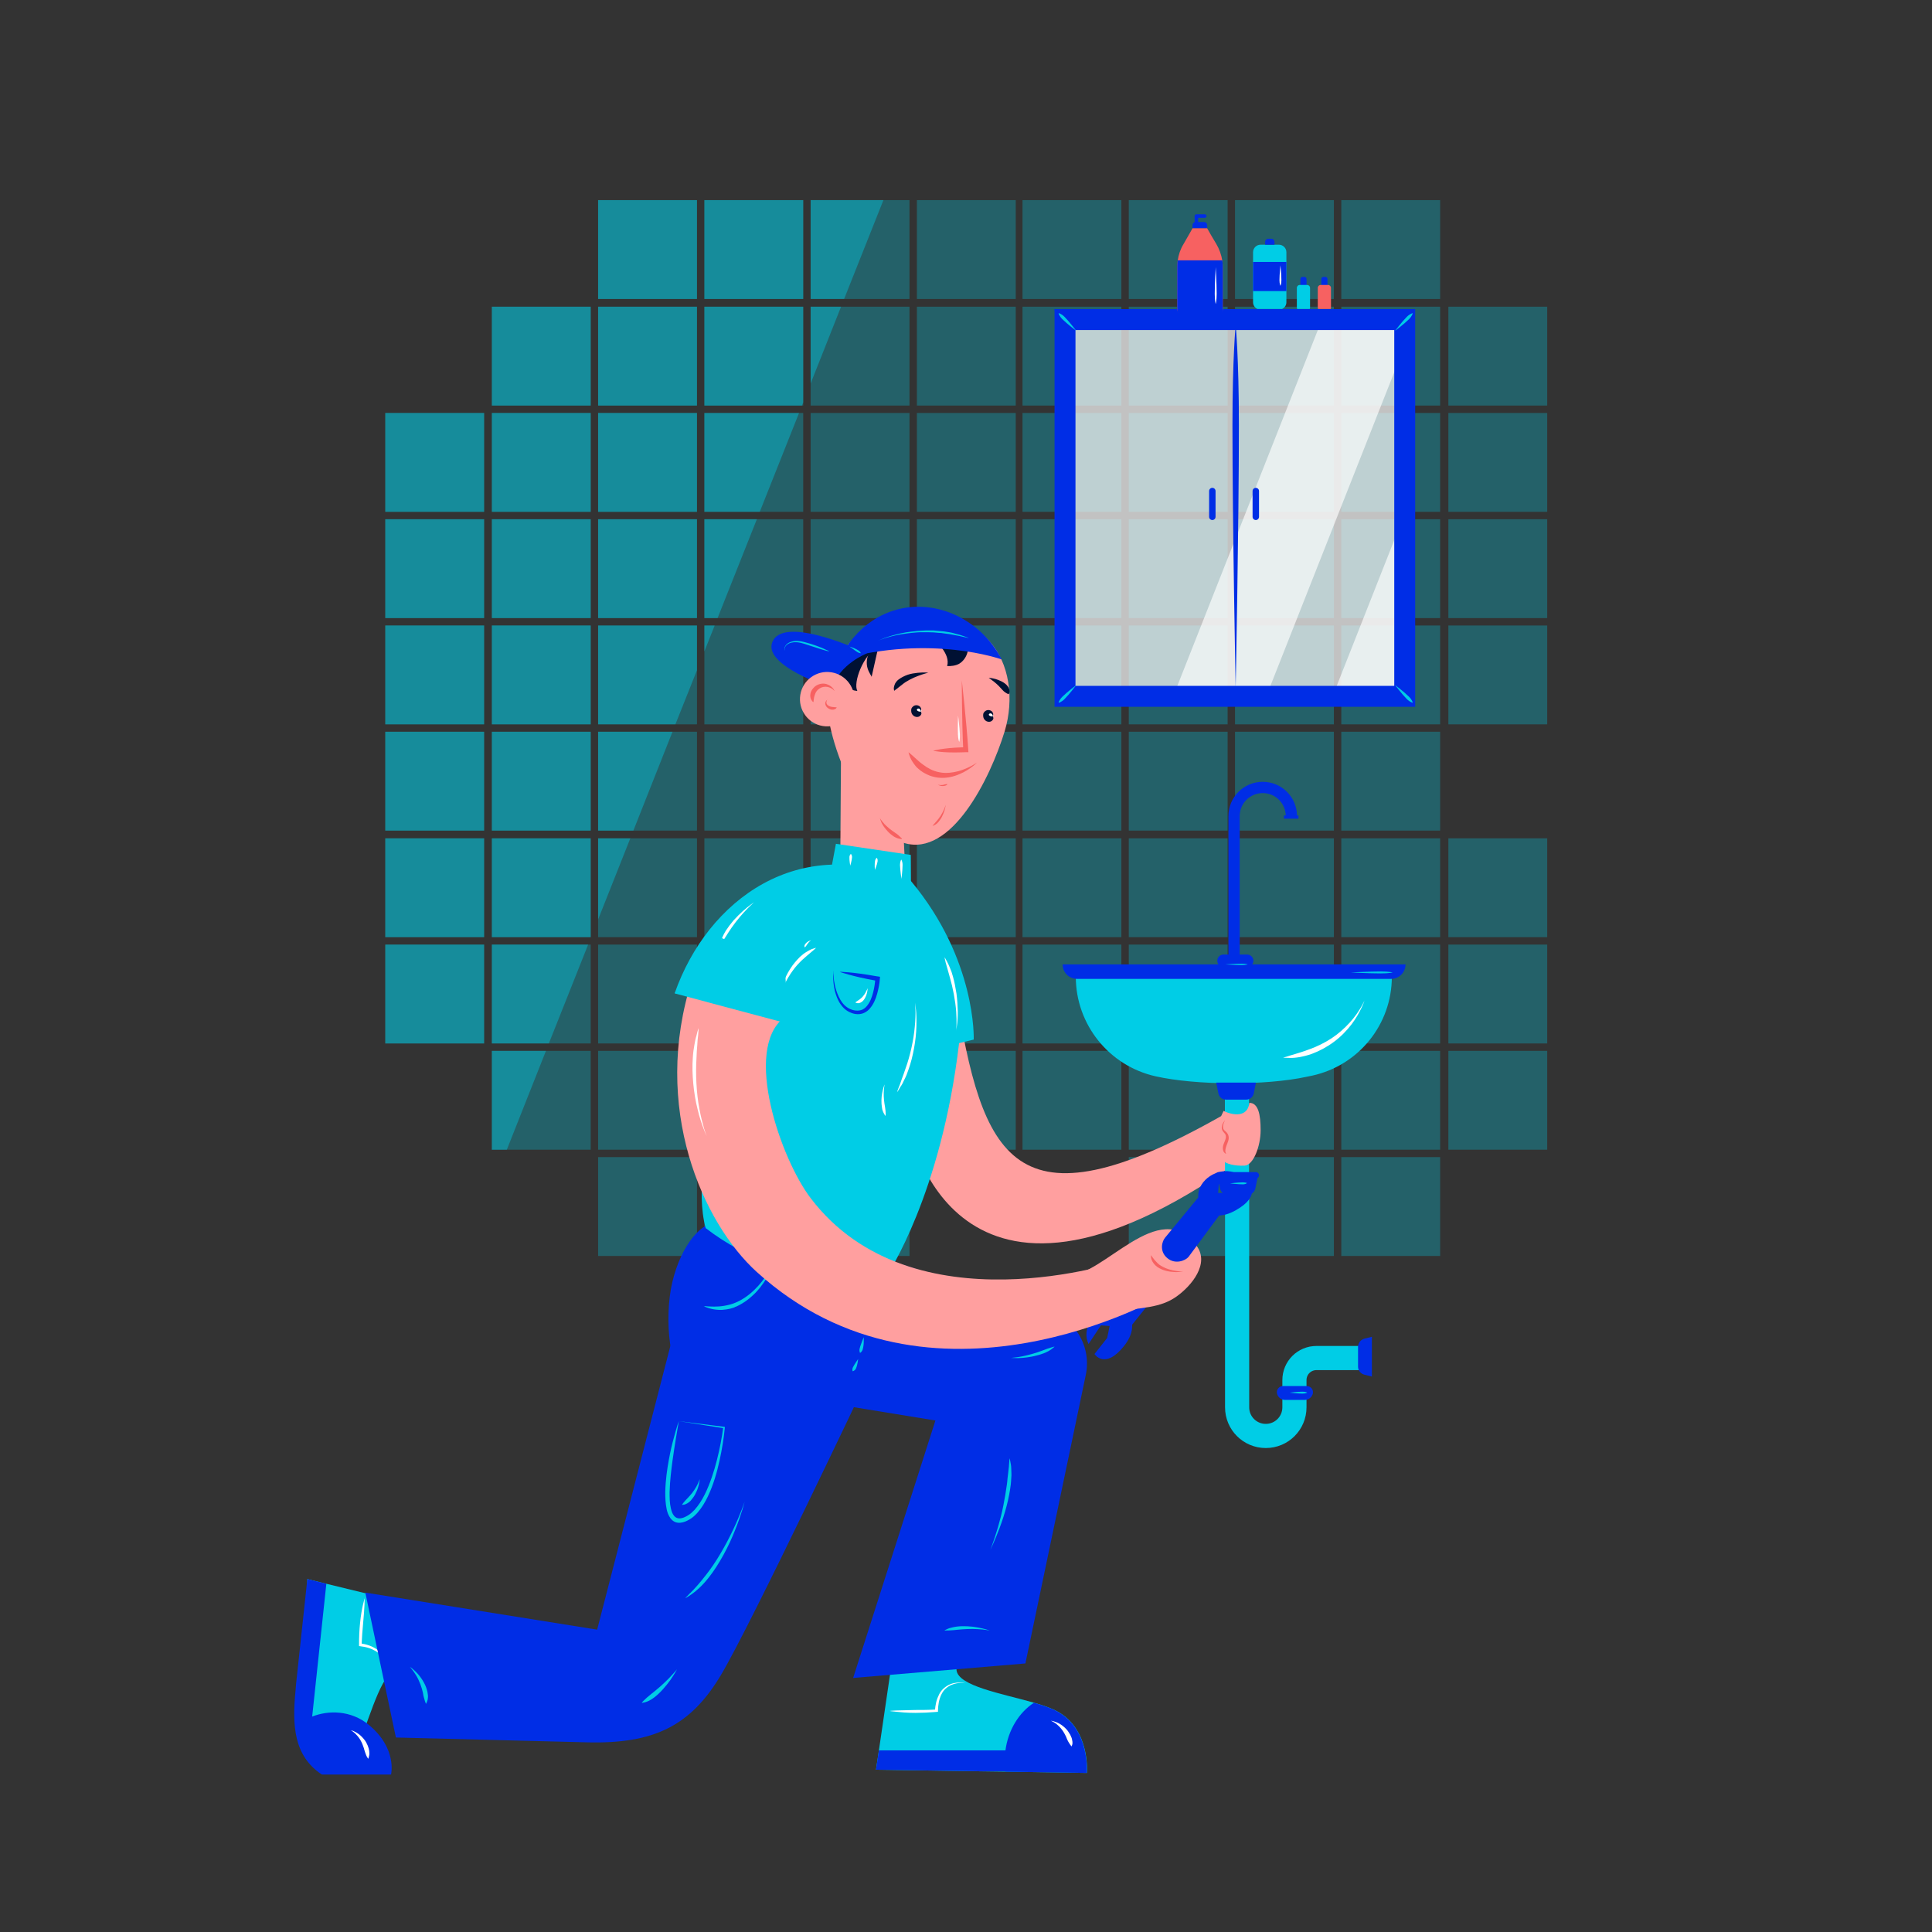 <?xml version="1.0" encoding="UTF-8"?>
<!-- Generator: Adobe Illustrator 24.1.0, SVG Export Plug-In . SVG Version: 6.00 Build 0)  -->
<svg id="Layer_15" enable-background="new 0 0 1200 1200" version="1.1" viewBox="0 0 1200 1200" xml:space="preserve" xmlns="http://www.w3.org/2000/svg">
<rect x="0" y="0" width="1200" height="1200" fill="#333333" stroke="none"/>
<style type="text/css">
	.st0{opacity:0.3;}
	.st1{fill:#00CDE6;}
	.st2{fill:#FF9F9F;}
	.st3{opacity:0.4;}
	.st4{opacity:0.7;fill:#FFFFFF;enable-background:new    ;}
	.st5{opacity:0.65;fill:#FFFFFF;enable-background:new    ;}
	.st6{fill:#002DE6;}
	.st7{fill:none;stroke:#00CDE6;stroke-width:15;stroke-miterlimit:10;}
	.st8{fill:none;stroke:#002DE6;stroke-width:7;stroke-miterlimit:10;}
	.st9{fill:#F76161;}
	.st10{fill:#FFFFFF;}
	.st11{fill:#001133;}
</style>
<g class="st0">
	
		<rect class="st1" x="305.5" y="190.5" width="61.4" height="61.4"/>
		<rect class="st1" x="371.5" y="190.5" width="61.4" height="61.4"/>
		<rect class="st1" x="437.5" y="190.5" width="61.4" height="61.4"/>
		<rect class="st1" x="503.5" y="190.5" width="61.4" height="61.4"/>
		<rect class="st1" x="569.5" y="190.5" width="61.4" height="61.4"/>
		<rect class="st1" x="305.5" y="256.5" width="61.4" height="61.4"/>
		<rect class="st1" x="371.5" y="256.5" width="61.4" height="61.4"/>
		<rect class="st1" x="437.5" y="256.5" width="61.4" height="61.4"/>
		<rect class="st1" x="503.5" y="256.5" width="61.4" height="61.4"/>
		<rect class="st1" x="569.5" y="256.5" width="61.4" height="61.4"/>
		<rect class="st1" x="305.5" y="322.5" width="61.4" height="61.4"/>
		<rect class="st1" x="371.5" y="322.5" width="61.4" height="61.4"/>
		<rect class="st1" x="437.5" y="322.5" width="61.4" height="61.4"/>
		<rect class="st1" x="503.5" y="322.5" width="61.4" height="61.4"/>
		<rect class="st1" x="569.5" y="322.5" width="61.4" height="61.4"/>
		<rect class="st1" x="305.5" y="388.5" width="61.4" height="61.4"/>
		<rect class="st1" x="371.5" y="388.5" width="61.4" height="61.4"/>
		<rect class="st1" x="437.5" y="388.5" width="61.4" height="61.4"/>
		<rect class="st1" x="503.5" y="388.5" width="61.4" height="61.4"/>
		<rect class="st1" x="569.5" y="388.5" width="61.4" height="61.4"/>
		<rect class="st1" x="305.5" y="454.5" width="61.4" height="61.4"/>
		<rect class="st1" x="371.5" y="454.5" width="61.4" height="61.4"/>
		<rect class="st1" x="437.5" y="454.5" width="61.4" height="61.4"/>
		<rect class="st1" x="503.5" y="454.5" width="61.4" height="61.4"/>
		<rect class="st1" x="569.5" y="454.5" width="61.4" height="61.4"/>
		<rect class="st1" x="635.1" y="190.5" width="61.4" height="61.4"/>
		<rect class="st1" x="701.1" y="190.5" width="61.4" height="61.4"/>
		<rect class="st1" x="767.1" y="190.5" width="61.4" height="61.4"/>
		<rect class="st1" x="833.1" y="190.5" width="61.4" height="61.4"/>
		<rect class="st1" x="635.1" y="256.5" width="61.4" height="61.4"/>
		<rect class="st1" x="701.1" y="256.5" width="61.4" height="61.4"/>
		<rect class="st1" x="767.1" y="256.5" width="61.4" height="61.4"/>
		<rect class="st1" x="833.1" y="256.5" width="61.4" height="61.4"/>
		<rect class="st1" x="635.1" y="322.5" width="61.4" height="61.4"/>
		<rect class="st1" x="701.1" y="322.5" width="61.4" height="61.4"/>
		<rect class="st1" x="767.1" y="322.5" width="61.4" height="61.4"/>
		<rect class="st1" x="833.1" y="322.5" width="61.4" height="61.4"/>
		<rect class="st1" x="635.1" y="388.5" width="61.4" height="61.4"/>
		<rect class="st1" x="701.1" y="388.5" width="61.4" height="61.4"/>
		<rect class="st1" x="767.1" y="388.5" width="61.4" height="61.4"/>
		<rect class="st1" x="833.1" y="388.5" width="61.4" height="61.4"/>
		<rect class="st1" x="635.1" y="454.5" width="61.4" height="61.4"/>
		<rect class="st1" x="701.1" y="454.5" width="61.4" height="61.4"/>
		<rect class="st1" x="767.1" y="454.5" width="61.4" height="61.4"/>
		<rect class="st1" x="833.1" y="454.5" width="61.4" height="61.4"/>
		<rect class="st1" x="305.5" y="520.7" width="61.4" height="61.4"/>
		<rect class="st1" x="371.5" y="520.7" width="61.4" height="61.4"/>
		<rect class="st1" x="437.5" y="520.7" width="61.4" height="61.4"/>
		<rect class="st1" x="503.5" y="520.7" width="61.4" height="61.4"/>
		<rect class="st1" x="569.5" y="520.7" width="61.4" height="61.4"/>
		<rect class="st1" x="305.5" y="586.7" width="61.4" height="61.4"/>
		<rect class="st1" x="371.5" y="586.7" width="61.4" height="61.4"/>
		<rect class="st1" x="437.5" y="586.7" width="61.4" height="61.4"/>
		<rect class="st1" x="503.5" y="586.7" width="61.4" height="61.4"/>
		<rect class="st1" x="569.5" y="586.7" width="61.4" height="61.4"/>
		<rect class="st1" x="305.5" y="652.7" width="61.4" height="61.4"/>
		<rect class="st1" x="371.5" y="652.7" width="61.4" height="61.4"/>
		<rect class="st1" x="437.5" y="652.7" width="61.4" height="61.4"/>
		<rect class="st1" x="503.5" y="652.7" width="61.4" height="61.4"/>
		<rect class="st1" x="569.5" y="652.7" width="61.4" height="61.4"/>
		<rect class="st1" x="371.5" y="718.7" width="61.4" height="61.4"/>
		<rect class="st1" x="437.5" y="718.7" width="61.4" height="61.4"/>
		<rect class="st1" x="503.5" y="718.7" width="61.4" height="61.4"/>
		<rect class="st1" x="635.1" y="520.7" width="61.4" height="61.4"/>
		<rect class="st1" x="701.1" y="520.7" width="61.4" height="61.4"/>
		<rect class="st1" x="767.1" y="520.7" width="61.4" height="61.4"/>
		<rect class="st1" x="833.1" y="520.7" width="61.4" height="61.4"/>
		<rect class="st1" x="635.1" y="586.7" width="61.4" height="61.4"/>
		<rect class="st1" x="701.1" y="586.7" width="61.4" height="61.4"/>
		<rect class="st1" x="767.1" y="586.7" width="61.4" height="61.4"/>
		<rect class="st1" x="833.1" y="586.7" width="61.4" height="61.4"/>
		<rect class="st1" x="635.1" y="652.7" width="61.4" height="61.4"/>
		<rect class="st1" x="701.1" y="652.7" width="61.4" height="61.4"/>
		<rect class="st1" x="767.1" y="652.7" width="61.4" height="61.4"/>
		<rect class="st1" x="833.1" y="652.7" width="61.4" height="61.4"/>
		<rect class="st1" x="701.1" y="718.7" width="61.4" height="61.4"/>
		<rect class="st1" x="767.1" y="718.7" width="61.4" height="61.4"/>
		<rect class="st1" x="833.1" y="718.7" width="61.4" height="61.4"/>
	
	
		<rect class="st1" x="239.3" y="256.5" width="61.4" height="61.4"/>
		<rect class="st1" x="239.3" y="322.5" width="61.4" height="61.4"/>
		<rect class="st1" x="239.3" y="388.5" width="61.4" height="61.4"/>
		<rect class="st1" x="239.3" y="454.5" width="61.4" height="61.4"/>
		<rect class="st1" x="239.3" y="520.7" width="61.4" height="61.4"/>
		<rect class="st1" x="239.3" y="586.7" width="61.4" height="61.4"/>
	
	
		<rect class="st1" x="899.6" y="190.5" width="61.4" height="61.4"/>
		<rect class="st1" x="899.6" y="256.5" width="61.4" height="61.4"/>
		<rect class="st1" x="899.6" y="322.5" width="61.4" height="61.4"/>
		<rect class="st1" x="899.6" y="388.5" width="61.4" height="61.4"/>
		<rect class="st1" x="899.6" y="520.7" width="61.4" height="61.4"/>
		<rect class="st1" x="899.6" y="586.7" width="61.4" height="61.4"/>
		<rect class="st1" x="899.6" y="652.7" width="61.4" height="61.4"/>
	
	
		<rect class="st1" x="371.5" y="124.3" width="61.4" height="61.4"/>
		<rect class="st1" x="437.5" y="124.3" width="61.4" height="61.4"/>
		<rect class="st1" x="503.5" y="124.3" width="61.4" height="61.4"/>
		<rect class="st1" x="569.5" y="124.3" width="61.4" height="61.4"/>
		<rect class="st1" x="635.1" y="124.3" width="61.4" height="61.4"/>
		<rect class="st1" x="701.1" y="124.3" width="61.4" height="61.4"/>
		<rect class="st1" x="767.1" y="124.3" width="61.4" height="61.4"/>
		<rect class="st1" x="833.1" y="124.3" width="61.4" height="61.4"/>
	
</g>
<path class="st2" d="m778 715c-183 135-212-11-212-11l-7.4-79.4s31.9-2.7 36.4 0.4c17 100 39 142 176 61"/>
<g class="st3">
	<rect class="st1" x="239.3" y="256.5" width="61.4" height="61.4"/>
	<rect class="st1" x="239.3" y="322.5" width="61.4" height="61.4"/>
	<rect class="st1" x="239.3" y="388.5" width="61.4" height="61.4"/>
	<rect class="st1" x="239.3" y="454.5" width="61.4" height="61.4"/>
	<rect class="st1" x="239.3" y="520.7" width="61.4" height="61.4"/>
	<rect class="st1" x="239.3" y="586.7" width="61.4" height="61.4"/>
	<polygon class="st1" points="305.5 652.7 339.1 652.7 314.8 714.1 305.5 714.1"/>
	<polygon class="st1" points="305.5 586.7 365.3 586.7 340.9 648.1 305.5 648.1"/>
	<rect class="st1" x="305.5" y="190.5" width="61.4" height="61.4"/>
	<rect class="st1" x="305.5" y="256.5" width="61.4" height="61.4"/>
	<rect class="st1" x="305.5" y="322.5" width="61.4" height="61.4"/>
	<rect class="st1" x="305.5" y="388.5" width="61.4" height="61.4"/>
	<rect class="st1" x="305.5" y="454.5" width="61.4" height="61.4"/>
	<rect class="st1" x="305.5" y="520.7" width="61.4" height="61.4"/>
	<polygon class="st1" points="371.5 520.7 391.5 520.7 371.5 571.1"/>
	<polygon class="st1" points="371.5 454.5 417.7 454.5 393.4 515.9 371.5 515.9"/>
	<rect class="st1" x="371.5" y="124.3" width="61.4" height="61.4"/>
	<rect class="st1" x="371.5" y="190.5" width="61.4" height="61.4"/>
	<rect class="st1" x="371.5" y="256.5" width="61.4" height="61.4"/>
	<rect class="st1" x="371.5" y="322.5" width="61.4" height="61.4"/>
	<polygon class="st1" points="371.5 388.5 432.9 388.5 432.9 416.3 419.5 449.9 371.5 449.9"/>
	<polygon class="st1" points="437.5 388.5 443.9 388.5 437.5 404.6"/>
	<polygon class="st1" points="437.5 322.5 470.1 322.5 445.7 383.9 437.5 383.9"/>
	<polygon class="st1" points="437.5 256.5 496.3 256.5 471.9 317.9 437.5 317.9"/>
	<rect class="st1" x="437.5" y="124.3" width="61.4" height="61.4"/>
	<polygon class="st1" points="437.5 190.5 498.9 190.5 498.9 249.9 498.1 251.9 437.5 251.9"/>
	<polygon class="st1" points="503.5 190.5 522.4 190.5 503.5 238.2"/>
	<polygon class="st1" points="548.7 124.3 524.3 185.7 503.5 185.7 503.5 124.3"/>
</g>
<rect class="st4" x="661.5" y="198.5" width="211" height="234"/>
<polygon class="st5" points="872.5 198.5 872.5 217 871.6 217 786.5 432.5 728.7 432.5 821.1 198.5"/>
<polygon class="st5" points="872.5 319 872.5 432.5 827.7 432.5"/>

	
		
			<path class="st6" d="m767.5 202s2 20 2 62.2c0 62.1-2 162.8-2 162.8s-2-100.7-2-162.8c0-42.2 2-62.2 2-62.2z"/>
		
	

<rect class="st1" x="760.8" y="680.1" width="15" height="57.9"/>
<path class="st1" d="m717.7 668.5c25.3 5.7 68.6 5.8 93.9 0.3l3.4-0.7c28.9-6.3 49.5-31.8 49.5-61.4h-196.3c0 29.6 20.6 55.3 49.5 61.8z"/>
<path class="st6" d="m761.4 683h12.7c2.2 0 4.1-1.6 4.6-3.7l1.4-6.9h-24.7l1.4 6.9c0.5 2.2 2.4 3.7 4.6 3.7z"/>
<path class="st7" d="m768.4 740v134.1c0 9.9 8 17.8 17.8 17.8 9.9 0 17.8-8 17.8-17.8v-16.9c0-7.6 6.1-13.7 13.7-13.7h26.7"/>
<path class="st8" d="m766.5 607v-100.1c0-9.9 8-17.8 17.8-17.8 9.9 0 17.8 8 17.8 17.8"/>
<path class="st6" d="m843.5 836.5v12.4c0 2.3 1.6 4.3 3.8 4.9l4.8 1.2v-24.7l-4.8 1.2c-2.2 0.7-3.8 2.7-3.8 5z"/>
<path class="st6" d="m798.1 869.5h12.4c2.3 0 4.3-1.6 4.9-3.8 0.6-2.4-1.2-4.8-3.7-4.8h-14.8c-2.5 0-4.3 2.3-3.7 4.8 0.6 2.2 2.6 3.8 4.9 3.8z"/>
<path class="st6" d="m761.1 601.5h12.4c2.3 0 4.3-1.6 4.9-3.8 0.6-2.4-1.2-4.8-3.7-4.8h-14.8c-2.5 0-4.3 2.3-3.7 4.8 0.6 2.2 2.6 3.8 4.9 3.8z"/>
<polygon class="st6" points="757.7 736.8 757.6 736.8 757.6 736.7"/>
<path class="st6" d="m864 608h-195c-5 0-9-4-9-9h213c0 5-4 9-9 9z"/>
<path class="st6" d="m762.4 742h12.7c2.2 0 4.1-1.6 4.6-3.7l1.4-6.9h-24.7l1.4 6.9c0.5 2.2 2.4 3.7 4.6 3.7z"/>
<path class="st6" d="m780 728h-23c-1.1 0-2 0.9-2 2s0.9 2 2 2h23c1.1 0 2-0.9 2-2s-0.9-2-2-2z"/>
<path class="st6" d="M655,192v247h224V192H655z M866,426H668V205h198V426z"/>

	<path class="st6" d="m749.8 141.8h-9.1v-2c0-1.1 0.9-1.9 1.9-1.9h5.3c1.1 0 1.9 0.9 1.9 1.9v2z"/>


	<path class="st9" d="m759.5 166.2v25.8c0 1.9-1.5 3.3-3.3 3.3h-21.7c-1.9 0-3.3-1.5-3.3-3.3v-25.9c0-1.4 0.1-2.9 0.3-4.3 0.5-3.6 1.7-7.1 3.6-10.2l3.1-5.4 2.5-4.4h9.1l2.5 4.4 3.1 5.2c1.9 3.2 3.2 6.8 3.8 10.5 0.2 1.4 0.3 2.8 0.3 4.3z"/>


	<path class="st6" d="m743.1 140.5c-0.6 0-1.1-0.5-1.1-1.1v-5.2c0-0.6 0.5-1.1 1.1-1.1h5.2c0.6 0 1.1 0.5 1.1 1.1s-0.5 1.1-1.1 1.1h-4.1v4.1c-0.1 0.6-0.5 1.1-1.1 1.1z"/>

<path class="st6" d="m759.5 166.2v26.4c0 1.9-1.5 3.3-3.3 3.3h-21.7c-1.9 0-3.3-1.5-3.3-3.3v-26.6c0-1.4 0.1-2.9 0.3-4.3h27.7c0.2 1.6 0.3 3 0.3 4.5z"/>

	
		
			<path class="st10" d="m755.1 188.8s-0.6-2-0.6-6.3c0-6.3 0.6-16.6 0.6-16.6s0.6 10.2 0.6 16.6c0 4.3-0.6 6.3-0.6 6.3z"/>
		
	

<polygon class="st6" points="668.9 205 661.5 198.5 655 192.8 655 192"/>

	
		
			<path class="st1" d="m657.5 194.5s1.7 0.3 3.7 2.3c3 3 7.3 8.7 7.3 8.7s-5.6-4.2-8.7-7.3c-2-2-2.3-3.7-2.3-3.7z"/>
		
	


	
		
			<path class="st1" d="m877.5 194.5s-0.3 1.7-2.3 3.7c-3 3-8.7 7.3-8.7 7.3s4.2-5.6 7.3-8.7c2-2 3.7-2.3 3.7-2.3z"/>
		
	


	
		
			<path class="st1" d="m877.5 436.5s-1.7-0.3-3.7-2.3c-3-3-7.3-8.7-7.3-8.7s5.6 4.2 8.7 7.3c2 2 2.3 3.7 2.3 3.7z"/>
		
	


	
		
			<path class="st1" d="m657.5 436.5s0.3-1.7 2.3-3.7c3-3 8.7-7.3 8.7-7.3s-4.2 5.6-7.3 8.7c-2 2-3.7 2.3-3.7 2.3z"/>
		
	


	
		
			<path class="st10" d="m797 657s0.4-0.1 1.1-0.4c0.7-0.2 1.8-0.5 3.2-1 0.7-0.2 1.5-0.4 2.4-0.7s1.9-0.6 2.9-0.9c1.1-0.3 2.2-0.7 3.4-1.1 1.2-0.5 2.5-0.8 3.9-1.4 4.1-1.5 8.7-3.7 13-6.5s8.2-6.3 11.4-9.8 5.5-7 7-9.5c1.5-2.6 2.2-4.3 2.2-4.3s-0.5 1.8-1.8 4.5-3.3 6.5-6.2 10.3-6.7 7.8-11.1 11c-4.3 3.2-9.1 5.7-13.4 7.3-1.5 0.6-2.9 0.9-4.2 1.3-1.3 0.3-2.5 0.6-3.7 0.8-1.1 0.2-2.2 0.3-3.1 0.4-1 0.1-1.8 0.1-2.6 0.1-1.5 0-2.6-0.1-3.4-0.1-0.6 0.1-1 0-1 0z"/>
		
	


	
		
			<path class="st1" d="m812 865s-1 0.6-3 0.6c-3 0-8-0.6-8-0.6s4.9-0.6 8-0.6c2 0 3 0.6 3 0.6z"/>
		
	


	
		
			<path class="st1" d="m775 735s-1 0.6-3 0.6c-3 0-8-0.6-8-0.6s4.9-0.6 8-0.6c2 0 3 0.6 3 0.6z"/>
		
	


	
		
			<path class="st1" d="m865 604s-2.3 0.6-7.2 0.6c-7.2 0-18.8-0.6-18.8-0.6s11.6-0.6 18.8-0.6c4.9 0 7.2 0.6 7.2 0.6z"/>
		
	


	
		
			<path class="st1" d="m775 599s-1.2 0.4-3.9 0.4c-3.9 0-10.1-0.4-10.1-0.4s6.3-0.4 10.1-0.4c2.7 0 3.9 0.4 3.9 0.4z"/>
		
	

<rect class="st6" x="797.5" y="506.5" width="9" height="2"/>
<path class="st6" d="m753 323c-1.1 0-2-0.9-2-2v-16c0-1.1 0.9-2 2-2s2 0.9 2 2v16c0 1.1-0.9 2-2 2z"/>
<path class="st6" d="m780 323c-1.1 0-2-0.9-2-2v-16c0-1.1 0.9-2 2-2s2 0.9 2 2v16c0 1.1-0.9 2-2 2z"/>
<path class="st1" d="m799 156.6v31.1c0 1.9-1.1 3.5-2.7 4.2h-15.3c-1.6-0.7-2.7-2.3-2.7-4.2v-31.1c0-2.5 2.1-4.6 4.6-4.6h11.5c2.5 0 4.6 2.1 4.6 4.6z"/>
<rect class="st6" x="778.3" y="162.7" width="20.7" height="18.1"/>
<path class="st6" d="m791.6 152h-5.8v-1.8c0-1.1 0.9-1.9 1.9-1.9h2c1.1 0 1.9 0.9 1.9 1.9v1.8z"/>

	
		
			<path class="st10" d="m795.3 177.5s-0.6-1.1-0.6-3.5c0-3.5 0.6-9.2 0.6-9.2s0.6 5.7 0.6 9.2c0 2.4-0.6 3.5-0.6 3.5z"/>
		
	

<path class="st6" d="m811.6 183h-3.9v-9.8c0-0.7 0.6-1.2 1.2-1.2h1.4c0.7 0 1.2 0.6 1.2 1.2l0.1 9.8z"/>
<path class="st1" d="m813.7 178.8v12.3c0 0.3-0.1 0.6-0.2 0.8h-7.8c-0.1-0.2-0.2-0.5-0.2-0.8v-12.3c0-1 0.8-1.8 1.8-1.8h4.6c1 0 1.8 0.8 1.8 1.8z"/>
<path class="st6" d="m824.6 183h-3.9v-9.8c0-0.7 0.6-1.2 1.2-1.2h1.4c0.7 0 1.2 0.6 1.2 1.2l0.1 9.8z"/>
<path class="st9" d="m826.7 178.8v12.3c0 0.3-0.1 0.6-0.2 0.8h-7.8c-0.1-0.2-0.2-0.5-0.2-0.8v-12.3c0-1 0.8-1.8 1.8-1.8h4.6c1 0 1.8 0.8 1.8 1.8z"/>
<path class="st1" d="m544.1 1099.2 65.5 1 15 0.2 50.5 0.8s2.3-26.6-18-38c-3.7-2.1-8.9-3.9-14.8-5.6-19.9-5.7-47.4-10.4-48.2-20.4-1-13 7-50 7-50l-42 10-13.2 90-1.8 12z"/>
<polygon class="st6" points="544.1 1099.2 609.6 1100.2 639.9 1100.2 640.7 1087.2 545.9 1087.2"/>
<path class="st6" d="m624.1 1093.7c0 2.2 0.1 4.4 0.4 6.5v0.2l50.5 0.8s2.3-26.6-18-38c-3.7-2.1-8.9-3.9-14.8-5.6-9.3 6.1-16 16.9-17.7 29.6-0.2 2.1-0.4 4.2-0.4 6.5z"/>

	
		
			<path class="st10" d="m552.6 1062.7s1.3-0.2 3.9-0.3 6.6-0.2 12-0.3c3.9 0 8.4 0 13-0.3l-0.8 0.8c0.1-1.8 0.4-3.6 0.8-5.4 0.4-1.7 1.1-3.4 1.9-5 0.8-1.5 1.9-2.9 3.2-3.9 1.2-1 2.6-1.8 3.9-2.3 2.6-1 5-1 6.6-0.9s2.5 0.4 2.5 0.4-0.9-0.2-2.5-0.2-3.9 0.2-6.3 1.3c-1.2 0.5-2.4 1.3-3.5 2.3s-2 2.3-2.7 3.8-1.2 3.1-1.5 4.7c-0.3 1.7-0.5 3.4-0.5 5.1v0.7l-0.8 0.1c-4.6 0.4-9.2 0.6-13.1 0.6-5.4 0-9.4-0.4-12.1-0.7-2.7-0.2-4-0.5-4-0.5z"/>
		
	


	
		
			<path class="st10" d="m665.6 1084.7s-0.5-0.4-1-1.2c-0.3-0.4-0.6-1-1-1.6s-0.7-1.4-1.1-2.3c-0.1-0.3-0.3-0.7-0.4-1-0.2-0.3-0.3-0.7-0.5-1-0.3-0.7-0.8-1.4-1.2-2.1-0.9-1.4-2-2.7-3.1-3.7-1.1-1.1-2.3-1.8-3.1-2.3-0.9-0.5-1.4-0.7-1.4-0.7s0.6 0 1.6 0.3 2.4 0.8 3.8 1.6 2.9 2 4.2 3.4c0.6 0.7 1.2 1.4 1.6 2.2 0.2 0.4 0.5 0.8 0.7 1.1 0.2 0.4 0.4 0.8 0.5 1.1 0.5 1 0.7 1.9 0.8 2.7 0.2 0.8 0.1 1.5 0.1 2-0.2 0.9-0.5 1.5-0.5 1.5z"/>
		
	

<path class="st6" d="M427.1,857.2L581,882.3l-51.1,159.9l107-9L674.4,854c4.1-19.4-9-38.3-28.6-41.4L499,766"/>
<path class="st1" d="m223.3 1082.4c7.5-19.3 14.7-46.2 24.8-46.1 13 0.2 49.1 11.6 49.1 11.6l-6.1-42.7-88.4-21.5-11.8-2.9-2 92.3"/>
<path class="st6" d="m242.9 1102.2h-43c-17.5-11.6-18.4-30.6-16.4-51.5l0.4-4.8 7-65.1 11.8 2.9-8.8 82.5c10-4 24-4 35 5 18 14.7 14 31 14 31z"/>

	
		
			<path class="st1" d="m627.1 905.8s0.4 1.3 0.8 4c0.1 0.7 0.2 1.4 0.2 2.3 0 0.8 0.1 1.8 0.1 2.8 0.1 1 0 2.1-0.1 3.4-0.1 1.2-0.1 2.5-0.3 3.9-0.5 4.1-1.4 8.7-2.6 13.3s-2.7 9.2-4.2 13.2c-3 8.1-5.9 14-5.9 14s2.4-6.1 4.8-14.3c1.2-4.1 2.4-8.7 3.3-13.3s1.7-9.2 2.2-13.1c0.2-1.3 0.3-2.6 0.4-3.8s0.3-2.3 0.4-3.3 0.2-1.9 0.3-2.7 0.2-1.6 0.2-2.2c0.2-2.9 0.4-4.2 0.4-4.2z"/>
		
	


	
		
			<path class="st1" d="m586.6 1012.7s0.5-0.4 1.8-0.9c0.6-0.3 1.4-0.6 2.4-0.8 1-0.3 2.1-0.5 3.5-0.7 4-0.5 9.2-0.2 13.3 0.6 2.1 0.4 3.8 0.8 5.1 1.2s2 0.7 2 0.7-0.8-0.2-2.1-0.4-3.1-0.4-5.2-0.5c-4.1-0.3-9.2 0-13 0.4-1.3 0.2-2.4 0.2-3.4 0.3s-1.8 0.1-2.4 0.1c-1.3 0.1-2 0-2 0z"/>
		
	


	
		
			<path class="st1" d="m655 836.4s-0.4 0.5-1.5 1.3c-0.5 0.4-1.2 0.9-2.1 1.4s-1.9 1-3.2 1.5c-3.7 1.4-8.9 2.5-13 2.8-2.1 0.2-3.9 0.2-5.2 0.1-1.3 0-2.1-0.1-2.1-0.1s0.8 0 2.1-0.2c1.3-0.1 3.1-0.4 5.1-0.8 4.1-0.8 8.9-2.2 12.5-3.6 1.2-0.5 2.3-0.8 3.2-1.2 0.9-0.3 1.7-0.5 2.3-0.7 1.2-0.4 1.9-0.5 1.9-0.5z"/>
		
	


	
		
			<path class="st10" d="m226.5 992.7s0 1.3-0.1 4c-0.1 2.6-0.4 6.6-0.9 12-0.4 3.9-0.7 8.4-0.9 12.9l-0.7-0.9c1.8 0.3 3.6 0.7 5.3 1.3s3.3 1.4 4.8 2.4c1.4 1 2.7 2.2 3.6 3.5s1.5 2.7 1.9 4.1c0.7 2.7 0.5 5.1 0.2 6.6-0.3 1.6-0.6 2.5-0.6 2.5s0.3-0.9 0.4-2.5 0.2-3.9-0.7-6.4c-0.4-1.3-1.1-2.5-2-3.7s-2.1-2.2-3.5-3-2.9-1.5-4.6-2c-1.6-0.5-3.3-0.8-5-1l-0.7-0.1v-0.8c0-4.6 0.2-9.2 0.6-13.1 0.5-5.4 1.3-9.4 1.9-12s1-3.8 1-3.8z"/>
		
	


	
		
			<path class="st10" d="m228.7 1092.4s-0.4-0.5-0.9-1.4c-0.2-0.5-0.5-1-0.7-1.7-0.3-0.7-0.5-1.5-0.8-2.4-0.1-0.3-0.2-0.7-0.3-1.1-0.1-0.3-0.3-0.7-0.4-1.1-0.2-0.8-0.6-1.5-0.9-2.3-0.7-1.5-1.6-2.9-2.6-4.1s-2-2.1-2.8-2.7-1.3-0.9-1.3-0.9 0.6 0.1 1.6 0.5c0.9 0.4 2.2 1.1 3.5 2.1s2.6 2.4 3.7 3.9c0.5 0.8 1 1.6 1.3 2.4 0.2 0.4 0.4 0.8 0.5 1.2s0.3 0.8 0.4 1.2c0.3 1 0.4 2 0.4 2.8 0.1 0.8-0.1 1.5-0.2 2-0.2 1.1-0.5 1.6-0.5 1.6z"/>
		
	

<path class="st6" d="m417.6 796.3c-5.4 22.8-1.6 58.2 9.5 60.8s25.3-28.6 30.7-51.4 0.7-43.4-10.4-46-24.4 13.8-29.8 36.6z"/>
<path class="st6" d="m547.1 762.2-106-8-16 48-54.2 210-144-23 19 90s78 2 119 3 64-10 83-42 90-182 90-182"/>

	
		
			<path class="st1" d="m425.6 992.7s0.3-0.3 0.8-0.9l1.1-1.1c0.4-0.5 0.9-1 1.5-1.5 2.3-2.3 5.6-5.9 9.6-11.1 3-3.8 6.2-8.5 9.1-13.5 2.9-4.9 5.6-10.1 7.8-14.8 4.5-9.5 7-17.1 7-17.1s-1.9 7.8-5.9 17.6c-1.9 4.9-4.4 10.3-7.2 15.4s-5.9 10-9 13.9c-4.2 5.4-8.1 8.7-10.8 10.6-0.7 0.5-1.3 0.9-1.8 1.2s-1 0.6-1.3 0.8c-0.5 0.3-0.9 0.5-0.9 0.5z"/>
		
	


	
		
			<path class="st1" d="m264.6 1058.3s-0.3-0.6-0.7-1.8c-0.1-0.6-0.4-1.3-0.6-2.1s-0.5-1.8-0.6-2.9c-0.7-3.3-2.2-7.6-4.2-10.8-1-1.6-1.9-3-2.7-3.9-0.7-0.9-1.2-1.5-1.2-1.5s0.6 0.4 1.6 1.2c0.9 0.8 2.2 1.9 3.5 3.4s2.6 3.3 3.6 5.2c1.1 1.9 1.8 4 2.2 5.8 0.2 1.3 0.4 2.4 0.3 3.3 0 1-0.2 1.7-0.4 2.3-0.4 1.2-0.8 1.8-0.8 1.8z"/>
		
	


	
		
			<path class="st1" d="m398.6 1057.7s0.4-0.7 1.4-1.6c1-1 2.5-2.4 4.7-4.1 1.6-1.3 3.5-2.8 5.3-4.4s3.6-3.3 5.2-4.9c3.1-3.2 5.3-5.9 5.3-5.9s-1.6 3.1-4.2 6.8c-1.3 1.8-2.9 3.8-4.6 5.7s-3.5 3.6-5.2 4.9c-2.3 1.8-4.4 2.7-5.8 3.1-1.3 0.3-2.1 0.4-2.1 0.4z"/>
		
	


	
		
			<path class="st1" d="m437.1 811.2s0.4 0 1.1 0.1c0.7 0 1.7 0.2 3.1 0.2 2.8 0.1 7 0.2 12.4-1.3 4-1.1 8.2-3.4 12-6.5s7.1-6.9 9.7-10.6 4.5-7.2 5.8-9.7c1.3-2.6 1.9-4.2 1.9-4.2s-0.5 1.7-1.6 4.3c-1.1 2.7-2.8 6.3-5.2 10.2s-5.5 8.1-9.4 11.5c-1.9 1.7-4 3.3-6.1 4.5-0.5 0.3-1.1 0.6-1.6 0.9s-1.1 0.6-1.6 0.8c-0.6 0.2-1.1 0.4-1.6 0.7-0.6 0.2-1.1 0.3-1.6 0.5-0.7 0.2-1.4 0.4-2.1 0.5s-1.4 0.3-2 0.3c-0.7 0.1-1.3 0.1-1.9 0.2h-1.7c-2.2-0.1-4-0.4-5.4-0.8-1.4-0.3-2.4-0.8-3.1-1-0.7-0.5-1.1-0.6-1.1-0.6z"/>
		
	


	
		
			<path class="st1" d="m538.5 812.7s-0.9-0.9-0.9-2.8c0-1.4 0.3-3.2 0.6-4.6 0.2-1.3 0.5-2.6 0.5-2.6s0.3 1.1 0.5 2.6 0.5 3.3 0.4 4.7c-0.1 1.8-1.1 2.7-1.1 2.7z"/>
		
		
			<path class="st1" d="m537.1 826.6s-0.9-1-0.7-2.9c0.3-2.7 1.8-7.1 1.8-7.1s0.5 4.5 0.2 7.3c-0.2 1.9-1.3 2.7-1.3 2.7z"/>
		
		
			<path class="st1" d="m534.2 840.3s-0.7-1.1-0.2-2.9c0.3-1.3 1-3 1.5-4.4 0.5-1.3 1-2.4 1-2.4s0.1 1.1 0 2.6c0 1.5-0.2 3.3-0.6 4.7-0.4 1.8-1.7 2.4-1.7 2.4z"/>
		
		
			<path class="st1" d="m529.6 851.7s-0.5-1.1 0.2-2.5c0.5-1 1.3-2.3 2-3.3l1.2-1.8s-0.1 1-0.3 2.2-0.6 2.7-1.1 3.8c-0.7 1.4-2 1.6-2 1.6z"/>
		
	


	
		
			<path class="st1" d="m421.6 882.7s-0.6 3.9-1.8 10.8c-0.6 3.6-1.3 8.2-2.1 13.8-0.7 5.5-1.6 12.1-1.8 19.5 0 3.3 0 6.8 0.8 10.1 0.4 1.7 0.9 3.3 1.9 4.5 0.9 1.2 2.2 1.8 3.8 1.7s3.3-0.9 4.8-1.8c1.6-0.9 2.9-2.2 4.2-3.5 2.5-2.8 4.6-6.1 6.3-9.5 3.4-6.9 5.8-14.4 7.6-21.5s3.1-14 3.9-20.2l0.4 0.5c-16.6-2.6-28-4.4-28-4.4s11.4 1.4 28.1 3.5l0.5 0.1v0.5c-0.6 6.2-1.7 13.2-3.3 20.5s-3.8 14.9-7.2 22.1c-1.7 3.6-3.8 7.1-6.5 10.2-1.4 1.5-2.9 3-4.7 4-1.8 1.1-3.7 2-5.9 2.2-1.1 0.1-2.3 0-3.4-0.5s-2-1.3-2.7-2.2c-1.3-1.8-2-3.7-2.4-5.6-0.8-3.8-0.9-7.4-0.9-10.8 0.2-7.7 1.2-14.3 2.2-19.8 1-5.6 2.1-10.1 3.1-13.7 1.9-7.2 3.1-10.5 3.1-10.5z"/>
		
	


	
		
			<path class="st1" d="m423.6 934.7s0.2-0.5 0.8-1.2 1.4-1.7 2.7-3c0.9-1 1.9-2 2.9-3.3 0.9-1.2 1.8-2.6 2.5-3.8 1.4-2.5 2.1-4.7 2.1-4.7s-0.1 2.3-1 5.1c-0.4 1.4-1.1 3-1.9 4.5s-1.9 2.8-2.8 3.9c-1.4 1.4-2.8 2-3.7 2.3-1 0.2-1.6 0.2-1.6 0.2z"/>
		
	

<path class="st2" d="m517 418.1c-0.6 2-2.6 4.4-3 6.4-5.1 27.4 20.3 90.8 47.6 99.1 29.3 8.9 53.4-40 62.4-69.3 6-19.8 3.3-42.6-10-56.6-6.4-6.8-14.6-12-24.1-14.9-29.3-8.9-64 6-72.9 35.3z"/>
<polygon class="st2" points="522.7 416.6 521.8 553.5 520.2 580.1 519.8 583.5 526 584.7 555.6 562.2 563.5 565.4 558.2 457.6"/>
<path class="st1" d="m462.7 628s-36.6 89.9-24.4 134.8c53.5 41.2 112.7 29.2 112.7 29.2s33.6-49.8 44.7-144.1l9.1-2.2s1.9-49.5-39-98.5c-69.6-30.6-126.4 11.9-146.7 69.6 54 10 43.6 11.2 43.6 11.2z"/>
<polygon class="st1" points="519.2 524.1 512.4 560.5 528.4 564.7 565.9 561.2 565.7 531"/>

	
		
			<path class="st10" d="m557.2 678.4s0.3-1.3 1.3-3.7c0.3-0.6 0.5-1.3 0.8-2.1s0.6-1.7 0.9-2.6c0.4-1 0.7-2 1.1-3 0.4-1.1 0.8-2.3 1.2-3.5 2.7-7.4 5-17.5 5.7-25.9 0.4-4.2 0.5-7.9 0.4-10.6s-0.3-4.3-0.3-4.3 0.3 1.6 0.6 4.2c0.3 2.7 0.4 6.4 0.3 10.6-0.2 8.5-2.1 18.9-4.8 26.5-0.5 1.3-0.9 2.5-1.3 3.6-0.5 1.1-0.9 2.1-1.4 3-0.4 0.9-0.8 1.7-1.2 2.5-0.4 0.7-0.8 1.4-1.2 1.9-1.3 2.4-2.1 3.4-2.1 3.4z"/>
		
	


	
		
			<path class="st10" d="m506.9 588.7s-0.7 0.7-2.1 1.9c-0.8 0.6-1.6 1.4-2.7 2.3-1.1 0.8-2.2 2-3.7 3.2-2 1.9-4.2 4.2-6.1 6.9-1.9 2.6-3.6 5.5-4.9 8.2s-2.3 5.2-2.8 7c-0.6 1.8-0.8 2.9-0.8 2.9s0.1-1.1 0.5-3 1-4.5 2.1-7.4 2.5-6 4.4-8.9c1.8-2.9 4-5.4 6.1-7.5 1.5-1.3 2.8-2.4 4.1-3.1 1.3-0.8 2.3-1.3 3.2-1.7 1.8-0.6 2.7-0.8 2.7-0.8z"/>
		
	


	
		
			<path class="st6" d="m521.5 603.6s7.6 0 23.1 2.8c0.3 0 0.5 0.1 0.8 0.1l1.2 0.2-0.1 1.2c-0.2 3-0.8 6.1-1.7 9.4-0.9 3.2-2.2 6.5-4.7 9.3-1.2 1.4-2.9 2.5-4.7 3s-3.8 0.4-5.5-0.1-3.3-1.3-4.6-2.3-2.4-2.3-3.3-3.6c-1.8-2.6-2.7-5.4-3.4-7.9-0.6-2.5-0.9-4.8-1-6.7s-0.2-3.4-0.1-4.5c0-1.1 0.1-1.6 0.1-1.6s0 0.6 0 1.6c0.1 1 0.2 2.6 0.4 4.4 0.3 1.9 0.7 4.1 1.5 6.5s1.9 5 3.6 7.3 4.3 4.2 7.3 4.8c1.5 0.3 3 0.3 4.4-0.1s2.6-1.3 3.6-2.5c2-2.3 3.1-5.4 3.9-8.4s1.2-6.1 1.4-8.8l1.1 1.5c-0.3-0.1-0.6-0.1-0.8-0.1-15.4-2.8-22.5-5.5-22.5-5.5z"/>
		
	


	
		
			<path class="st10" d="m499.9 588.5s-0.1-0.2-0.2-0.5-0.1-0.8 0.3-1.4c0.5-0.8 1.4-1.6 2.3-2 0.8-0.4 1.5-0.6 1.5-0.6s-0.6 0.4-1.2 1-1.2 1.5-1.6 2.1c-0.2 0.4-0.5 0.7-0.7 0.9-0.3 0.4-0.4 0.5-0.4 0.5z"/>
		
	


	
		
			<path class="st10" d="m586.7 594.6s0.6 0.9 1.6 2.8c0.3 0.5 0.5 1 0.8 1.6s0.6 1.3 0.9 2.1 0.6 1.6 1 2.5c0.3 0.9 0.6 1.9 0.9 3 0.9 3.1 1.6 6.8 2.2 10.6 0.5 3.8 0.7 7.6 0.8 11 0 3.4-0.2 6.5-0.5 8.6s-0.5 3.4-0.5 3.4 0.2-1.3 0.2-3.4c0.1-2.2 0-5.2-0.2-8.5-0.5-6.8-2.1-15-3.9-21.1-0.3-1-0.6-2-0.8-2.9-0.3-0.9-0.5-1.7-0.7-2.5l-0.6-2.1c-0.2-0.6-0.3-1.2-0.5-1.7-0.6-2.4-0.7-3.4-0.7-3.4z"/>
		
	


	
		
			<path class="st10" d="m531.3 622.6s0.3-0.3 0.8-0.6 1.1-0.7 1.9-1.3c1.2-0.8 2.6-2.4 3.5-4s1.4-2.9 1.4-2.9 0 1.4-0.5 3.3c-0.5 1.8-1.6 4.2-3.3 5.3-1.2 0.8-2.3 0.8-2.9 0.6-0.7-0.1-0.9-0.4-0.9-0.4z"/>
		
	


	
		
			<path class="st10" d="m559.8 533.9s0.8 1.1 0.8 3.3c0 3.3-0.7 8.7-0.7 8.7s-0.8-5.4-0.9-8.7c0-2.2 0.8-3.3 0.8-3.3z"/>
		
	


	
		
			<path class="st10" d="m544.6 532.8s0.7 0.8 0.5 2.2c-0.3 2.1-1.7 5.3-1.7 5.3s-0.3-3.5 0.1-5.6c0.2-1.3 1.1-1.9 1.1-1.9z"/>
		
	


	
		
			<path class="st10" d="m528.5 530.4s0.8 0.7 0.7 2.1c-0.1 2-1.1 5.2-1.1 5.2s-0.6-3.3-0.5-5.3c0-1.4 0.9-2 0.9-2z"/>
		
	


	
		
			<path class="st10" d="m550 693.1s-0.4-0.3-0.8-1.2c-0.3-0.4-0.5-0.9-0.8-1.6s-0.5-1.5-0.6-2.4c-0.5-2.8-0.4-6.5 0.2-9.3 0.3-1.4 0.6-2.7 0.9-3.6s0.6-1.4 0.6-1.4-0.1 0.5-0.3 1.4c-0.1 0.9-0.2 2.2-0.3 3.6-0.1 2.9 0.3 6.3 0.8 8.9 0.1 0.9 0.2 1.7 0.3 2.3 0 0.7 0.1 1.2 0.1 1.7 0 1.1-0.1 1.6-0.1 1.6z"/>
		
	


	
		
			<path class="st10" d="m447.3 587.1s0.1-0.8 0.5-2.4 1.3-3.8 3-6.6c1.3-2 3-4.3 4.8-6.4 1.9-2.1 3.9-4.1 5.8-5.8 3.8-3.4 7-5.5 7-5.5s-2.9 2.5-6.3 6.2c-1.7 1.9-3.5 4-5.2 6.2s-3.2 4.4-4.5 6.4c-1.7 2.7-2.9 4.6-3.8 6-0.8 1.3-1.3 1.9-1.3 1.9z"/>
		
	


	
		
			<path class="st9" d="m560.3 521.1s-0.5 0.1-1.5-0.1c-0.9-0.1-2.3-0.6-3.9-1.6-1.2-0.8-2.4-1.8-3.5-3s-2.2-2.5-2.9-3.7c-0.8-1.2-1.3-2.4-1.6-3.3s-0.4-1.4-0.4-1.4 0.2 0.5 0.7 1.2 1.3 1.7 2.2 2.7c1 1 2.1 2 3.3 3 1.2 0.9 2.4 1.8 3.5 2.5 1.5 1 2.5 1.9 3.1 2.6 0.8 0.6 1 1.1 1 1.1z"/>
		
	


	
		
			<path class="st11" d="m555.4 429.1s-0.1-0.2-0.1-0.5c-0.1-0.3-0.2-0.9-0.1-1.5 0.1-0.7 0.3-1.5 0.7-2.4 0.5-0.9 1.2-1.9 2.3-2.7 1.6-1.2 3.6-2.2 5.6-2.9 2.1-0.7 4.2-1 6.1-1.2 3.8-0.4 6.7-0.1 6.7-0.1s-2.8 0.7-6.3 2-7.4 3.3-9.8 5.3c-1.6 1.3-2.8 2.2-3.7 2.9-0.4 0.3-0.8 0.6-1.1 0.8l-0.3 0.3z"/>
		
	


	<path class="st11" d="m600.8 395.5c0.6 3.1 0.9 6.3 0.2 9.3-0.7 3.1-2.6 5.9-5.3 7.5-2.2 1.2-4.9 1.5-7.4 1.4 2.1-7.6-6.6-15.3-11.4-19.3l23.9 1.1z"/>


	<path class="st11" d="m545 402c-9 5-15.2 22.1-12.5 27.1-0.3 0.1-10.5-0.5-13-12.3s25.5-14.8 25.5-14.8z"/>


	
		
			<path class="st9" d="m579.6 466.3s5.6-1.7 17.5-2.1c0.8 0 1.7 0 2.7-0.1l-1.5 1.7c-0.9-17.5-0.9-43.2-0.9-43.2s2.9 25.6 4 43l0.1 1.6h-1.7c-1 0-1.9 0.1-2.7 0.1-11.9 0.4-17.5-1-17.5-1z"/>
		
	


	
		
			<path class="st9" d="m579.2 513s0.2-0.3 0.7-0.9c0.9-1 1.6-1.9 2.1-2.4 0.7-0.8 1.4-1.8 2.1-2.8 0.7-1.1 1.3-2.2 1.8-3.2 1-2.1 1.5-3.8 1.5-3.8s-0.2 1.8-0.9 4c-0.4 1.1-0.9 2.3-1.5 3.5s-1.4 2.2-2.1 3.1c-1 1.2-2 1.8-2.7 2.1-0.6 0.3-1 0.4-1 0.4z"/>
		
	


	<path class="st10" d="m569.2 440.1c-0.2 0.8 0.2 1.6 1 1.9 0.7 0.2 1.7 1.1 2.2 1 0-0.7-0.4-1-0.3-1 0 0 0.2-0.2 0.3-0.8-0.3-0.9-0.8-1.8-1.3-2-0.8-0.3-1.7 0.1-1.9 0.9z"/>
	
		<path class="st11" d="m566.2 442.9c0.3 0.9 1.1 1.7 1.9 2.1 1.1 0.5 2.3 0.4 3-0.1 0.7-0.4 1.1-1.1 1.2-1.6v-0.4c0-0.7-0.4-1-0.3-1 0 0-0.1 0-0.4 0.1-1 0.1-2-0.6-2.1-0.9s0.1-0.8 0.7-1c0.6-0.1 1.3 0.3 1.5 0.8 0.1 0.2 0.2 0.5 0.2 0.7s0 0.3 0 0.3 0.2-0.2 0.3-0.8v-0.2c0-0.4 0-0.8-0.3-1.3-0.2-0.5-0.7-1-1.4-1.3s-1.5-0.4-2.4-0.1c-0.8 0.3-1.6 1-2 1.9-0.2 0.8-0.2 1.9 0.1 2.8z"/>
	


	<path class="st10" d="m613.8 443.1c-0.2 0.8 0.2 1.6 1 1.9 0.7 0.2 1.7 1.1 2.2 1 0-0.7-0.4-1-0.3-1 0 0 0.2-0.2 0.3-0.8-0.3-0.9-0.8-1.8-1.3-2-0.8-0.3-1.6 0.1-1.9 0.9z"/>
	
		<path class="st11" d="m610.9 445.9c0.3 0.9 1.1 1.7 1.9 2.1 1.1 0.5 2.3 0.4 3-0.1 0.7-0.4 1.1-1.1 1.2-1.6v-0.4c0-0.7-0.4-1-0.3-1 0 0-0.1 0-0.4 0.1-1 0.1-2-0.6-2.1-0.9s0.1-0.8 0.7-1c0.6-0.1 1.3 0.3 1.5 0.8 0.1 0.2 0.2 0.5 0.2 0.7s0 0.3 0 0.3 0.2-0.2 0.3-0.8v-0.2c0-0.4 0-0.8-0.3-1.3-0.2-0.5-0.7-1-1.4-1.3s-1.5-0.4-2.4-0.1c-0.8 0.3-1.6 1-2 1.9-0.2 0.8-0.2 1.9 0.1 2.8z"/>
	


	<path class="st11" d="m541.4 420.3c-0.5-2.1-5.3-9.9 4.3-19.1"/>
	
		
			<path class="st11" d="m545.7 401.2s0 0.7-0.3 1.7c-0.1 0.5-0.4 1.1-0.6 1.7-0.1 0.3-0.3 0.7-0.5 1-0.2 0.4-0.4 0.7-0.6 1.1-1.4 2.1-2.8 5.2-2.8 8.2-0.1 1.5 0.1 2.8 0.3 3.8 0.1 0.5 0.1 0.9 0.2 1.2v0.4s-0.1-0.1-0.2-0.4c-0.1-0.2-0.4-0.6-0.6-1-0.5-0.9-1.2-2.1-1.7-3.7s-0.7-3.5-0.4-5.5c0.1-1 0.4-1.9 0.7-2.8 0.4-0.8 0.7-1.7 1.1-2.3 0.3-0.5 0.6-0.9 0.9-1.2s0.7-0.6 1-0.9c0.6-0.5 1.2-0.8 1.8-1 1-0.3 1.7-0.3 1.7-0.3z"/>
		
	


	<path class="st11" d="m602.4 403.9s1.3-11.1-3.2-13.5"/>
	
		
			<path class="st11" d="m599.2 390.4s0.1-0.1 0.4-0.1c0.2-0.1 0.6-0.1 1.1 0 0.9 0.2 2.2 1 2.8 2.6 0.4 1.1 0.6 2.4 0.6 3.7s-0.2 2.5-0.4 3.6c-0.5 2.2-1.2 3.8-1.2 3.8s-0.3-1.7-0.8-3.7c-0.3-1-0.6-2.1-0.9-3.2s-0.7-2-1-2.8c-0.4-1-0.4-1.7-0.4-2.5-0.2-0.8-0.2-1.4-0.2-1.4z"/>
		
	


	
		
			<path class="st11" d="m626.5 431.2s-0.6-0.2-1.3-0.6-1.6-1-2.5-2c-1.3-1.5-3.2-3.5-5.1-5s-3.5-2.6-3.5-2.6 1.9 0.1 4.4 0.8c1.2 0.4 2.6 0.9 3.9 1.6s2.5 1.6 3.3 2.6c1.2 1.4 1.4 2.8 1.3 3.8-0.1 0.9-0.5 1.4-0.5 1.4z"/>
		
	


	
		<path class="st6" d="m619 404.1c1.2 1.8 2.3 3.7 3.2 5.5 0 0-43.7-15.9-101.1 0.2 5-10.2 12.3-18.6 20.8-24.3 26.1-17.2 59.8-7.5 77.1 18.6z"/>
	
	
		
			<path class="st6" d="m516.8 427.4s-45.4-14.5-36.5-29.8 57.8 8 58.2 8.2c0 0-17.2 6.6-21.7 21.6z"/>
		
	
	
		
			
				<path class="st1" d="m534.7 405.7s-0.9 0.1-2.2-0.7c-1-0.6-2.1-1.5-3.1-2.2s-1.8-1.2-1.8-1.2 0.9 0.2 2.1 0.7c1.2 0.4 2.5 1.1 3.5 1.7 1.2 0.8 1.5 1.7 1.5 1.7z"/>
			
		
	
	
		
			
				<path class="st1" d="m515.1 404.6s-0.7-0.1-2.2-0.5c-1.4-0.4-3.6-1-6.5-2-2.1-0.7-4.6-1.5-7.1-2.3s-5.1-1.2-7.4-0.7c-1.1 0.2-2.2 0.6-2.9 1.2-0.8 0.6-1.3 1.3-1.5 2-0.2 0.3-0.2 0.7-0.2 1s0 0.5 0 0.8c0.1 0.4 0.2 0.6 0.2 0.6s-0.1-0.2-0.2-0.6c-0.1-0.2-0.1-0.5-0.1-0.8s0-0.7 0.1-1c0.2-0.7 0.7-1.6 1.5-2.3s1.9-1.2 3-1.5c2.4-0.7 5.2-0.4 7.8 0.3s5.1 1.4 7.2 2.2c2.9 1 5 1.9 6.3 2.6 1.4 0.5 2 1 2 1z"/>
			
		
	
	
		
			
				<path class="st1" d="m601.8 396.3s-1.3-0.2-3.8-0.8c-0.7-0.2-1.4-0.3-2.2-0.5-0.9-0.2-1.8-0.3-2.7-0.5-1-0.2-2-0.4-3.2-0.6s-2.4-0.3-3.7-0.5c-1-0.2-2-0.3-3.1-0.3-1.1-0.1-2.1-0.2-3.2-0.3-1.1 0-2.2-0.1-3.4-0.1h-1.7-1.7c-1.2 0-2.3 0-3.5 0.1s-2.3 0.2-3.4 0.3c-2.3 0.3-4.5 0.5-6.6 0.9-4.2 0.7-7.8 1.7-10.3 2.5s-4 1.5-4 1.5 1.5-0.7 4-1.7c2.5-0.9 6.1-2 10.2-2.9 2.1-0.5 4.3-0.8 6.6-1.1 1.2-0.1 2.3-0.2 3.5-0.4 1.2-0.1 2.3-0.1 3.5-0.2 0.6 0 1.2-0.1 1.8-0.1s1.2 0 1.7 0h3.4l3.3 0.3c1.1 0.1 2.1 0.2 3.1 0.3 1.3 0.2 2.6 0.4 3.8 0.6s2.2 0.5 3.2 0.8c0.9 0.2 1.8 0.5 2.7 0.7 0.8 0.3 1.5 0.5 2.1 0.7 2.4 0.8 3.6 1.3 3.6 1.3z"/>
			
		
	


	
		<ellipse class="st2" transform="matrix(.16 -.987 .987 .16 2.89 872)" cx="513.9" cy="434.3" rx="16.9" ry="16.9"/>
	
		
			
				<path class="st9" d="m505.2 436.1s-0.1-0.1-0.4-0.3c-0.2-0.2-0.5-0.5-0.8-1s-0.6-1.2-0.7-2.1 0-2.1 0.5-3.2c0.7-1.7 2.3-3.4 4.2-4.2 2-0.9 4.2-0.9 5.9-0.2 1.7 0.6 2.9 1.7 3.6 2.6 0.3 0.4 0.5 0.8 0.7 1.1 0.1 0.3 0.2 0.4 0.2 0.4s-0.1-0.1-0.3-0.3-0.5-0.5-0.9-0.8c-0.8-0.6-2.1-1.3-3.6-1.5s-3.2 0.1-4.5 1c-1.3 0.8-2.3 2-2.7 3.2-0.7 1.6-0.9 2.9-1 3.9 0 0.4-0.1 0.9-0.1 1.2-0.1 0-0.1 0.2-0.1 0.2z"/>
			
		
	
	
		
			
				<path class="st9" d="m519.7 439.4s-0.1 0.3-0.5 0.7c-0.4 0.3-1.3 0.8-2.5 0.7-0.9-0.1-1.8-0.5-2.6-1.1s-1.4-1.6-1.5-2.5c-0.1-1 0.4-1.7 0.7-2.1l0.6-0.6s-0.2 0.3-0.4 0.7c-0.2 0.5-0.3 1.1-0.1 1.8 0.2 0.6 0.8 1.2 1.5 1.5 0.7 0.4 1.4 0.5 2 0.6 1.6 0.2 2.8 0.2 2.8 0.3z"/>
			
		
	


	
		
			<path class="st10" d="m595.8 460.8s-0.7-1.4-0.8-4.5c-0.2-4.5 0.1-11.9 0.1-11.9s0.9 7.3 1.1 11.9c0.1 3-0.4 4.5-0.4 4.5z"/>
		
	


	
		
			<path class="st9" d="m588.5 487s-0.1 0.1-0.3 0.4c-0.2 0.2-0.6 0.5-1.2 0.6-0.9 0.3-2.1 0.3-3 0-0.9-0.2-1.5-0.7-1.5-0.7s0.7 0.3 1.6 0.3c0.9 0.1 2-0.1 2.8-0.4 0.5-0.1 1-0.2 1.3-0.2h0.3z"/>
		
	


	
		
			<path class="st9" d="m564.3 467.3s0.3 0.2 0.7 0.5c0.5 0.4 1.1 0.9 2 1.7 0.4 0.4 0.9 0.8 1.4 1.3s1.1 0.9 1.7 1.5 1.3 1.1 2 1.7l1.2 0.9s0.8 0.6 1.3 0.9c0.3 0.2 0.7 0.5 1 0.7 0.4 0.2 0.7 0.4 1.1 0.6 0.7 0.5 1.5 0.8 2.3 1.2 1.6 0.7 3.4 1.2 5.2 1.5 3.7 0.6 7.6 0.1 11-0.8s6.3-2.3 8.4-3.4c2-1.1 3.2-1.9 3.2-1.9s-1 1-2.8 2.4-4.6 3.3-8 4.7c-3.4 1.5-7.7 2.6-12.1 2.3-2.2-0.1-4.3-0.6-6.3-1.3-1-0.4-1.9-0.8-2.8-1.3-0.4-0.2-0.9-0.5-1.3-0.7-0.4-0.3-0.8-0.5-1.2-0.8-0.5-0.3-1-0.7-1.4-1.1s-0.9-0.7-1.3-1.1c-0.7-0.8-1.4-1.5-1.9-2.3s-1-1.4-1.4-2.1-0.7-1.3-0.9-1.8c-0.5-1.1-0.7-2-0.9-2.5s-0.2-0.8-0.2-0.8z"/>
		
	

<path class="st6" d="m684.6 819h10c4 3.3-2.4 17.5 0.9 13.4l27.8-34.7-14.5-11.8-27.8 34.7c-3.2 4-0.4-4.9 3.6-1.6z"/>

	<path class="st10" d="m688.7 836.3s0.1 0 0.3-0.1 0.5-0.2 0.8-0.3c0.7-0.3 1.5-0.9 2.6-1.9 1.7-1.5 3.7-3.9 5.2-5.9s2.6-3.7 2.6-3.7-0.6 1.9-1.8 4.2c-1.1 2.3-2.8 5.1-4.8 6.8-1.3 1.2-2.8 1.6-3.7 1.5-0.9-0.2-1.2-0.6-1.2-0.6z"/>

<path class="st6" d="m676.1 834.8 7.7-11.6 5.4 0.4-1.5 7.4-7.9 10s6.4 10 18.3-4.9 0.4-25.8-8.6-24.5c-10.1 1.4-17.9 13.9-13.4 23.2z"/>
<path class="st2" d="m435 602.3-5 5.7c-26 80 6.9 152 40 182 108 98 252 15 252 15l-25-22s-130.3 44.1-193.4-38.7c-18.6-24.3-42.3-92.4-16.6-112.3 2.2-1.7-2-4-2-4l-50-25.7z"/>
<polygon class="st1" points="489.7 635.9 419 617 448.6 582.7 487.6 603"/>

	<path class="st10" d="m433.9 638.6s0 1.6-0.3 4.7c-0.1 0.8-0.2 1.7-0.3 2.6-0.1 1-0.1 2.1-0.2 3.2-0.1 1.2-0.2 2.5-0.3 3.8-0.1 1.4-0.1 2.9-0.2 4.4-0.6 9.3-0.1 21.6 1.8 31.4 0.9 4.9 2 9.1 2.9 12.2 0.9 3 1.7 4.8 1.7 4.8s-0.9-1.7-2-4.7c-1.1-2.9-2.6-7.1-3.7-12-2.5-9.7-3.7-22.2-3-31.7 0.1-1.6 0.2-3.1 0.4-4.5s0.4-2.7 0.6-3.8 0.4-2.2 0.6-3.2 0.5-1.8 0.7-2.6c0.7-3.2 1.3-4.6 1.3-4.6z"/>

<path class="st2" d="m690.4 814.7c19.3-2.4 30.4-2.4 40.2-9.3s20.7-20.6 12.7-31.5c-23.2-31.9-58.6 19.9-80.3 18.1l27.4 22.7z"/>
<path class="st6" d="m725 781.4c4.9 4.2 11.3 1.6 13.2-0.7l21.3-28.8-14.2-9.4-21.7 26.3c-1.9 2.3-3.6 8.4 1.4 12.6z"/>
<path class="st6" d="m769.6 729.8-12.6 5.8-0.4 5.4 7.6-0.3 11.1-6.3s8.9 7.9-7.7 17.3-25.6-3.6-22.9-12.3c2.8-9.8 16.4-15.5 24.9-9.6z"/>

	<path class="st9" d="m714.9 779.6s0.4 0.5 1 1.4 1.6 2.1 3.1 3.6c1.1 1.1 2.7 2 4.4 2.8s3.6 1.3 5.3 1.7c3.4 0.7 6.2 0.7 6.2 0.7s-0.7 0.1-1.8 0.2-2.7 0.2-4.5 0c-1.8-0.1-3.8-0.4-5.8-1.1-1.9-0.7-3.8-1.6-5.1-2.9-1.8-1.7-2.5-3.5-2.7-4.6-0.2-1.2-0.1-1.8-0.1-1.8z"/>

<path class="st2" d="m783 702c0 9.9-4.5 21.8-10 22-26 1-19-22-13-34 6 3 15 4 16-5 5.5 0 7 7.1 7 17z"/>
<path class="st2" d="m770 704c0 3.3-2.2 6-5 6s-10-1.7-10-5 8.2-9 11-9 4 4.7 4 8z"/>

	
		
			<path class="st9" d="m761.6 716.6s-0.7 0-1.4-1-1-3-0.1-5.2c0.3-0.8 0.6-1.5 0.9-2.3s0.5-1.6 0.4-2.3c0-0.7-0.3-1.4-0.9-2-0.6-0.7-1.3-1.4-1.5-2.4-0.3-0.9-0.1-1.8 0.1-2.5s0.5-1.3 0.8-1.8c0.6-0.9 1-1.4 1-1.4s-0.3 0.6-0.7 1.6c-0.2 0.5-0.4 1.1-0.5 1.8s-0.1 1.4 0.2 2.1 0.9 1.2 1.6 1.8c0.3 0.3 0.7 0.7 1 1.2s0.5 1 0.6 1.6c0.2 1.1 0 2.2-0.3 3.1s-0.6 1.7-0.9 2.4c-0.7 1.8-0.9 3.2-0.8 4.1 0.1 0.7 0.6 1.2 0.5 1.2z"/>
		
	

</svg>
